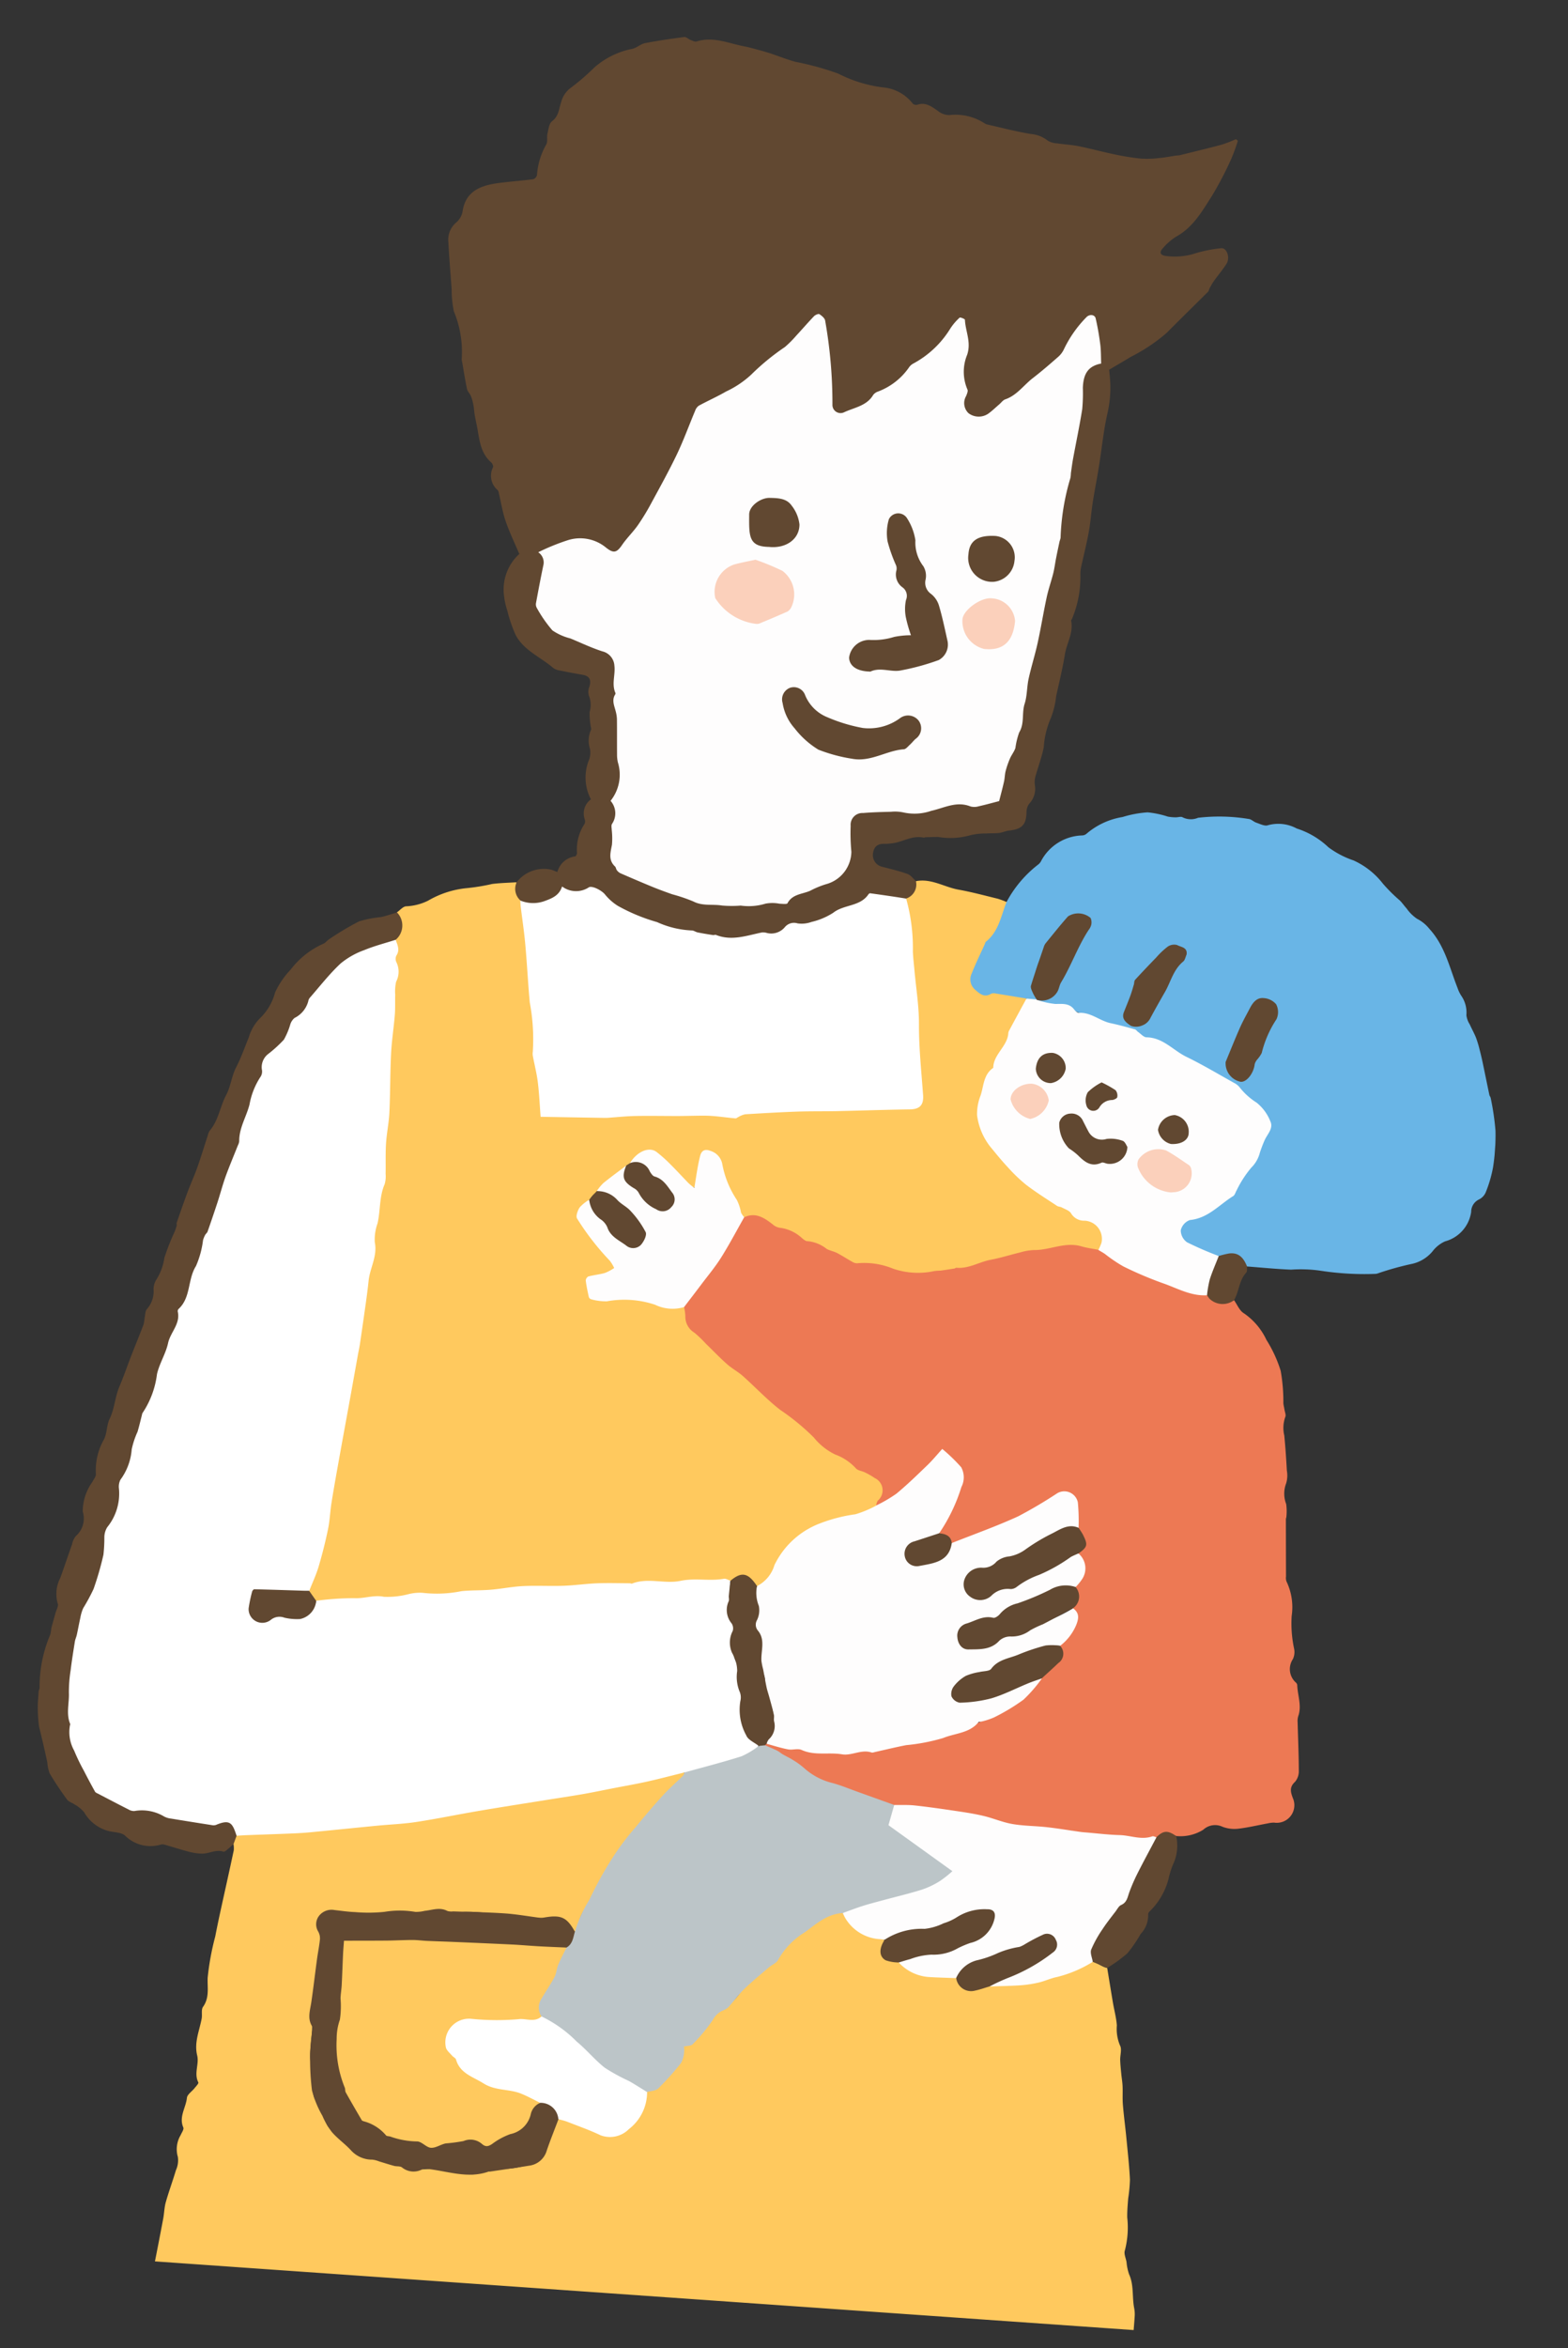 <svg xmlns="http://www.w3.org/2000/svg" xmlns:xlink="http://www.w3.org/1999/xlink" width="154.33" height="231.021" viewBox="0 0 154.33 231.021">
  <rect x="0" y="0" width="154.33" height="231.021" fill="#333333" stroke="none"/>
  <defs>
    <clipPath id="clip-path">
      <rect id="矩形_1044" data-name="矩形 1044" width="139.194" height="221.851" fill="none"/>
    </clipPath>
  </defs>
  <g id="icon01" transform="translate(-707.702 -578.98)">
    <g id="icon01-2" data-name="icon01" transform="matrix(0.998, 0.07, -0.07, 0.998, 723.178, 578.98)">
      <g id="组_305" data-name="组 305" clip-path="url(#clip-path)">
        <path id="路径_2112" data-name="路径 2112" d="M109.141,220.351c.267,1.121.529,2.243.8,3.362.179.737.436,1.463.543,2.21a4.169,4.169,0,0,0,.444,1.938c.235.354.075.951.123,1.435.045.45.126.9.2,1.344.067.4.168.8.214,1.205.069.607.066,1.224.159,1.827.169,1.107.4,2.2.583,3.309.223,1.325.464,2.65.624,3.983a14.891,14.891,0,0,1-.044,1.865c-.005.62-.016,1.243.038,1.859a8.986,8.986,0,0,1-.006,3.259c-.088.326.145.739.241,1.11a5.059,5.059,0,0,0,.334,1.19c.566,1.034.442,2.2.735,3.285a3.089,3.089,0,0,1,.107.757c.014.932-.038,1.867.024,2.795.07,1.063.238,2.119.358,3.178.16,1.4.311,2.806.473,4.208.07.6.12,1.207.245,1.8.171.8.063.929-.758.955-1.048.033-2.093.151-3.141.2-.827.041-1.656.033-2.484.057-1.445.041-2.89.088-4.336.135-1.151.037-2.3.089-3.454.113-1.211.026-2.423.016-3.634.041-1.6.033-3.2.1-4.8.12-.52.007-1.043-.143-1.561-.124-1.046.038-2.089.157-3.135.214-.35.019-.706-.08-1.059-.073-1.763.034-3.528.04-5.287.144-1.692.1-3.377.045-5.067.027-1.256-.014-2.517.236-3.77.2a18.6,18.6,0,0,1-3.145-.029,8.726,8.726,0,0,0-2.506.243,3.438,3.438,0,0,1-.414.021c-1.182-.012-2.365-.034-3.546-.037-.891,0-1.782-.01-2.67.036-1.39.072-2.778.191-4.168.28-.2.012-.408-.038-.613-.038-.7,0-1.4.021-2.092,0-.287-.007-.572-.143-.857-.138-1.47.023-2.94.074-4.41.11-.5.013-.991,0-1.486.013-1.317.043-2.642.023-3.946.176a20.935,20.935,0,0,1-2.2-.1c-.783.015-1.561.211-2.345.252a15.9,15.9,0,0,1-1.833-.088,3.231,3.231,0,0,0-.49-.077c-2.191.214-4.391.212-6.588.263-1.375.032-2.748.082-4.122.132-.835.03-1.718-.284-2.48.328a.332.332,0,0,1-.31-.043c-.464-.447-.936-.269-1.5-.185a20.912,20.912,0,0,1-2.966.046,7.607,7.607,0,0,1-1.146-.007c-.347-.053-.92.587-1.032-.307a2.115,2.115,0,0,1-.021-1.184,12.081,12.081,0,0,0,.469-2.533c.2-1.417.365-2.838.552-4.257.2-1.5.413-2.994.6-4.493q.334-2.6.638-5.2c.065-.552.031-1.12.144-1.661.223-1.071.534-2.125.772-3.194a2.36,2.36,0,0,0,.1-1.315,2.7,2.7,0,0,1,.118-2.153c.09-.259.305-.6.213-.777-.527-1.016.118-1.958.15-2.933.011-.339.451-.66.681-1,.133-.193.393-.495.333-.594-.517-.852-.028-1.8-.3-2.639-.4-1.264.054-2.439.189-3.652.043-.385-.124-.862.053-1.152.58-.953.287-1.89.254-2.883a26.081,26.081,0,0,1,.458-4.1c.1-.811.209-1.621.327-2.431.3-2.051.612-4.1.9-6.153a2.479,2.479,0,0,0-.079-.646.727.727,0,0,1,.22-.871,3.039,3.039,0,0,1,1.739-.324,28.692,28.692,0,0,0,3.547-.41c2.262-.194,4.448-.875,6.7-1.1,1.668-.164,3.287-.574,4.94-.782a23,23,0,0,0,2.479-.678c2.456-.586,4.884-1.359,7.37-1.737,2.064-.314,3.983-1.148,6.06-1.344a9.932,9.932,0,0,0,1.986-.589,11.556,11.556,0,0,1,1.808-.416,41.705,41.705,0,0,0,5.964-1.753c.27-.081.521-.255.825-.165.37.32.1.627-.087.854a10.771,10.771,0,0,1-1.286,1.409,7.361,7.361,0,0,0-1.472,1.878,6.119,6.119,0,0,1-.914,1.248,5.192,5.192,0,0,0-1.038,1.423,17.118,17.118,0,0,1-1.1,1.717,19.421,19.421,0,0,0-2.177,4.482,2.934,2.934,0,0,1-.35.76,3.613,3.613,0,0,0-.81,2.136c.007.227.035.552-.377.536a.522.522,0,0,1-.265-.231c-.47-1.028-1.408-1.075-2.315-.937a14.52,14.52,0,0,1-1.768.093c-1.908.06-3.8-.211-5.709-.16a8.268,8.268,0,0,0-1.284.113,3.657,3.657,0,0,1-1.768-.013,3.3,3.3,0,0,0-1.742.3,2.9,2.9,0,0,1-1.271.149,5.506,5.506,0,0,0-2.474.172c-1.373.344-2.81.067-4.192.38-.255.058-.51-.1-.766-.157-1.061-.216-1.971.686-1.555,1.627a7.117,7.117,0,0,1,.117,4,4.086,4.086,0,0,0-.063,1.25,9.437,9.437,0,0,1-.157,2.66,1.567,1.567,0,0,0-.057.627c.505,1.549.025,3.16.306,4.707.184,1.012.4,2.014.49,3.039a1.521,1.521,0,0,0,.359.836,6.835,6.835,0,0,1,1.035,1.842,1.743,1.743,0,0,0,.933,1.023,3.334,3.334,0,0,1,1.272,1,4.157,4.157,0,0,0,2.65,1.336,14.066,14.066,0,0,1,3.475.716,1.279,1.279,0,0,0,.839.1,14.473,14.473,0,0,1,5.17.007,1.484,1.484,0,0,0,.908-.078,7.219,7.219,0,0,1,2.972-.683,7.119,7.119,0,0,0,2.752-.948,1.208,1.208,0,0,0,.574-.7,13.114,13.114,0,0,0,.983-3.005.676.676,0,0,1,.248-.56c.8-.277,1.461.184,2.111.459a13.113,13.113,0,0,0,2.527.737.884.884,0,0,0,.632.01c.714-.432,1.579-.571,2.116-1.357a7.258,7.258,0,0,0,.97-2.534,1.811,1.811,0,0,1,.134-.612,3.951,3.951,0,0,0,2.164-2.124.878.878,0,0,1,.228-.355,1.734,1.734,0,0,0,.854-1.986.348.348,0,0,1,.274-.438c.766-.111,1.081-.749,1.483-1.245a4.178,4.178,0,0,0,.96-1.632,1.128,1.128,0,0,1,.65-.712A4.9,4.9,0,0,0,73.455,225a6.384,6.384,0,0,1,2.508-2.618c.738-.421.908-1.235,1.428-1.808a12.67,12.67,0,0,1,2.18-2.088,10.742,10.742,0,0,0,1.148-.951,3.345,3.345,0,0,1,2.071-.807c.453.918,1.417,1.267,2.157,1.865a2.195,2.195,0,0,0,1.156.3c.3.044.625-.073.9.128.156.251.037.5-.009.75-.162.887.145,1.276,1.062,1.334a2.614,2.614,0,0,1,.639.078c.739.3,1.312.909,2.166,1.013.952.115,1.9-.024,2.843.022.256.013.527-.073.744.135a1.6,1.6,0,0,0,2.226.864c.359-.123.7-.3,1.07-.388a11.294,11.294,0,0,0,4.361-.69,15.588,15.588,0,0,0,4.416-1.794,4.116,4.116,0,0,1,1.022-.507c.581.023,1.028.448,1.594.517" transform="translate(-2.373 -33.843)" fill="#ffc95e"/>
        <path id="路径_2113" data-name="路径 2113" d="M85.051,97.35c1.487-.4,2.82.387,4.236.539,1.314.14,2.617.4,3.921.621a7.45,7.45,0,0,1,.873.259c.066.033.139.084.126.153a9.742,9.742,0,0,1-1.417,3.693,8.258,8.258,0,0,0-1.456,3.835,1.324,1.324,0,0,0,1.723,1.313,4.018,4.018,0,0,1,2.167.016c.487.152,1.011-.007,1.467.247a5.214,5.214,0,0,1-.773,2.569,11.154,11.154,0,0,0-.689,1.672,18.029,18.029,0,0,1-1.211,2.833,15.042,15.042,0,0,0-1.039,3.233,3.025,3.025,0,0,0,.008,2.2,8.308,8.308,0,0,0,1.994,2.973c.665.538,1.251,1.158,1.868,1.744a13.974,13.974,0,0,0,3.349,2.142c.669.346,1.411.616,2.013,1a10.14,10.14,0,0,0,2.29,1.089c1.56.52,1.956,1.579.931,2.923a1.431,1.431,0,0,1-1.053.035,6.485,6.485,0,0,0-2.338-.206.671.671,0,0,0-.353.045c-1.057.63-2.33.45-3.426.861-1.27.476-2.658.683-3.836,1.258A18.252,18.252,0,0,1,91,135.459a10.863,10.863,0,0,1-5.833.213,5.514,5.514,0,0,0-3.237-.219.738.738,0,0,1-.661-.2,3.8,3.8,0,0,0-1.358-.615c-.678-.163-1.268-.589-1.913-.748-1.125-.276-2.076-.935-3.149-1.235a10.487,10.487,0,0,1-2.491-.977,1.78,1.78,0,0,0-1.646-.057.625.625,0,0,1-.753-.57,4.377,4.377,0,0,0-.892-1.745,14.063,14.063,0,0,1-1.339-3.019,1.192,1.192,0,0,0-.547-.7c-.842-.419-1.159-.274-1.308.643a8.837,8.837,0,0,0-.193,2.094.556.556,0,0,1-.277.6.542.542,0,0,1-.585-.169,11.009,11.009,0,0,1-1.123-.983,15.615,15.615,0,0,0-2.312-1.878,1,1,0,0,0-1.373.1,6.077,6.077,0,0,0-.934.968,1.574,1.574,0,0,1-.475.4c-.624.264-.863.922-1.347,1.3A9.375,9.375,0,0,0,55.91,130a2.175,2.175,0,0,0-.76,1,.973.973,0,0,1-.125.172c-1.108,1.149-1.061,1.145-.053,2.415a27.822,27.822,0,0,0,2.81,2.973c.269.252.553.483.4.892a.943.943,0,0,1-.884.616,4.02,4.02,0,0,0-1.3.359.54.54,0,0,0-.362.667c.178,1.32.829,1.737,2.122,1.332a1.12,1.12,0,0,1,.344-.1c1.608.022,3.24-.344,4.806.336a2.93,2.93,0,0,0,1.756.066c.21-.041.408-.143.621-.022a2.078,2.078,0,0,1,.326,1.061,1.308,1.308,0,0,0,.718,1.074c.987.426,1.507,1.344,2.269,2a7.974,7.974,0,0,0,1.355,1.018,17.239,17.239,0,0,1,3.8,2.946,9.967,9.967,0,0,0,1.8,1.226,21.576,21.576,0,0,1,3.522,2.57,5.156,5.156,0,0,0,2.8,1.6,1.369,1.369,0,0,1,.751.392,2.413,2.413,0,0,0,1.962.968c.214-.017.379.179.526.337.112.123.178.309.315.379.992.5.868,1.188.379,1.959a2.268,2.268,0,0,0-.168.536c-.124.465-.494.587-.911.769-1.669.727-3.574.831-5.123,1.841a7.988,7.988,0,0,0-3.488,3.854,5.824,5.824,0,0,1-1.013,1.919c-.2.231-.395.478-.755.462a.545.545,0,0,1-.3-.172c-.891-.895-1.056-.915-2.173-.264a.726.726,0,0,1-.4.13,7.708,7.708,0,0,0-1.785.146,14.382,14.382,0,0,0-3.441.464c-.43.168-.906-.043-1.353.007a6.523,6.523,0,0,0-2.461.38.765.765,0,0,1-.493.067c-1.317-.263-2.546.246-3.818.379a37.368,37.368,0,0,1-4.192.441,27.943,27.943,0,0,0-4.525.631c-1.228.189-2.457.359-3.693.479-.478.046-.934.186-1.408.255a12.372,12.372,0,0,1-2.993.217,7.4,7.4,0,0,0-1.894.348c-2.416.4-4.857.616-7.267,1.044a2.961,2.961,0,0,1-.858.031c-.632-.113-.8-.626-.992-1.114a13.445,13.445,0,0,0,.9-4.379,13.881,13.881,0,0,1,.426-1.766c.225-1.393.045-2.813.362-4.191a.636.636,0,0,0,.014-.139c.032-3.236.733-6.41.947-9.624a56.027,56.027,0,0,0,.529-5.871c-.034-.882.3-1.745.306-2.646a13.516,13.516,0,0,1,.251-3.275,11.178,11.178,0,0,0,.174-3.251c-.03-.829.186-1.679.231-2.513a32.566,32.566,0,0,0,.251-6.192,9.679,9.679,0,0,1,0-3.078,16.1,16.1,0,0,0-.086-2.664c.067-2.662-.125-5.327.1-7.987a1.985,1.985,0,0,0-.076-.7,4.173,4.173,0,0,1,.007-2.692.383.383,0,0,0,.027-.276c-.468-.967-.112-2.034-.391-3.022a.976.976,0,0,1,.148-.461,1.64,1.64,0,0,0,0-1.908.56.56,0,0,1-.1-.466c.291-.231.565-.631.876-.661a5.388,5.388,0,0,0,2.1-.7,9.3,9.3,0,0,1,3.717-1.5,20,20,0,0,0,2.47-.585c.783-.154,1.581-.226,2.373-.334A3.494,3.494,0,0,0,46.5,102.1a26.358,26.358,0,0,1,.877,4.621c.094.936.292,1.853.451,2.776a24.148,24.148,0,0,0,.837,4.42,2.848,2.848,0,0,1,.087,1.048,26.952,26.952,0,0,0,.709,4.484,10.42,10.42,0,0,0,.5,2.748.829.829,0,0,0,.895.614c1.1-.051,2.184-.259,3.279-.349.237-.02.474-.056.713-.068,3-.158,5.993-.264,8.976-.639a16.8,16.8,0,0,1,3.969-.279,6.73,6.73,0,0,0,2.343-.316c1.119-.247,2.28-.232,3.412-.369,2.007-.242,4.029-.354,6.031-.649,2.126-.312,4.287-.255,6.415-.558.769-.109,1.068-.356.993-1.075a15.961,15.961,0,0,0-.493-3.335,5.12,5.12,0,0,1-.218-1.934,19.612,19.612,0,0,0-.458-4.117,20.805,20.805,0,0,0-.724-3.787,5.5,5.5,0,0,1-.128-1.538,22.569,22.569,0,0,0-.845-4.485c0-.068,0-.157.045-.2a3.091,3.091,0,0,0,.878-1.759" transform="translate(-4.528 -16.132)" fill="#ffc95e"/>
        <path id="路径_2114" data-name="路径 2114" d="M44.647,51.845c-.527-1.038-1.11-2.052-1.564-3.12-.365-.859-.572-1.783-.853-2.678a.712.712,0,0,0-.144-.313,1.846,1.846,0,0,1-.611-2.213c.044-.115-.094-.368-.222-.465-1.163-.887-1.308-2.226-1.647-3.482-.1-.356-.206-.709-.292-1.068-.074-.309-.107-.628-.189-.935a4.662,4.662,0,0,0-.3-.857c-.121-.249-.373-.45-.447-.7-.248-.866-.444-1.746-.66-2.62a.879.879,0,0,1-.061-.274,10.4,10.4,0,0,0-1.1-4.624,10.83,10.83,0,0,1-.373-2.2c-.219-1.5-.45-3-.634-4.5a2.227,2.227,0,0,1,.6-2A1.866,1.866,0,0,0,36.72,18.7c.134-2.112,1.667-2.752,3.371-3.1,1.108-.225,2.231-.383,3.34-.606a.578.578,0,0,0,.346-.418,7.069,7.069,0,0,1,.687-3.055c.162-.29,0-.742.059-1.109.071-.43.088-1,.367-1.24.636-.556.577-1.267.763-1.944a2.558,2.558,0,0,1,.732-1.365,22.211,22.211,0,0,0,2.282-2.25,7.968,7.968,0,0,1,3.568-2.084c.44-.112.8-.533,1.235-.653C54.726.541,56,.264,57.277.005c.192-.039.43.178.655.249.194.06.437.167.6.1,1.6-.631,3.145-.03,4.707.153.563.066,1.119.2,1.677.3q.487.1.968.219c.819.213,1.628.47,2.456.642a28.064,28.064,0,0,1,4.3.864,13.271,13.271,0,0,0,4.437,1.045,4.154,4.154,0,0,1,3.1,1.4.5.5,0,0,0,.443.064c.811-.333,1.412.083,2.059.464a1.781,1.781,0,0,0,1.158.331,5.269,5.269,0,0,1,3.457.536,1.408,1.408,0,0,0,.26.117c1.466.226,2.927.5,4.4.641a3.1,3.1,0,0,1,1.717.539,1.945,1.945,0,0,0,.954.2c.7.058,1.4.039,2.1.129,1.2.156,2.381.392,3.576.554a24.311,24.311,0,0,0,2.625.236,9.958,9.958,0,0,0,1.807-.183c.538-.085,1.067-.232,1.6-.349.139-.03.286-.034.42-.077,1.346-.435,2.695-.86,4.031-1.322a13.321,13.321,0,0,0,1.348-.632l.193.148a17.727,17.727,0,0,1-.522,1.819,33.934,33.934,0,0,1-1.63,3.743c-.858,1.57-1.627,3.226-3.249,4.269a5.663,5.663,0,0,0-1.236,1.251c-.276.339-.26.651.314.708a6.591,6.591,0,0,0,3.033-.5,13.67,13.67,0,0,1,2.393-.636c.55-.1.97.868.63,1.491s-.767,1.2-1.142,1.812a6.94,6.94,0,0,0-.357.731c-.048.1-.044.24-.114.32-1.257,1.443-2.533,2.869-3.779,4.321a17.284,17.284,0,0,1-3.354,2.6c-.67.477-1.353.938-2.03,1.405-.456-.031-.714-.36-1-.642a5.705,5.705,0,0,1-.227-1.807,4.813,4.813,0,0,0-.631-2.28c-.178-.392-.459-.229-.681,0a8.838,8.838,0,0,0-1.755,2.793,2.876,2.876,0,0,1-1.124,1.5.558.558,0,0,0-.259.238c-.368,1-1.415,1.369-2.041,2.12-.989,1.188-2.423,1.885-3.413,3.066a1.841,1.841,0,0,1-1.453.658,1.422,1.422,0,0,1-1.5-1.873,2.063,2.063,0,0,0-.063-1.29,6.59,6.59,0,0,1-.062-3.132,3.877,3.877,0,0,0-.194-2.13c-.16-.359-.086-.792-.373-1.154a16.623,16.623,0,0,0-1.6,2.178A10.806,10.806,0,0,1,82.546,30.3c-.225.173-.527.279-.663.527a5.91,5.91,0,0,1-2.1,2.161c-1.3.81-2.2,2.129-3.7,2.679a2.108,2.108,0,0,1-.957.243.9.9,0,0,1-.93-.884,33.358,33.358,0,0,0-.936-6.1c-.161-.6-.189-1.246-.366-1.856-.075-.259-.15-.515-.469-.549-.3-.031-.411.212-.488.432-.2.571-.763.829-1.1,1.273a10.036,10.036,0,0,1-3.081,2.894,1.379,1.379,0,0,0-.376.42A10.432,10.432,0,0,1,63.153,35a6.187,6.187,0,0,0-1.779,1.285,4.164,4.164,0,0,0-.845,1.985A54.063,54.063,0,0,1,57.5,45.861a45.545,45.545,0,0,1-2.937,4.881.94.94,0,0,1-1.456.1,3.872,3.872,0,0,0-3.271-.625A15.14,15.14,0,0,0,47.3,51.321a7.619,7.619,0,0,1-.712.328,5.767,5.767,0,0,0-1.94.2" transform="translate(-5.306 0)" fill="#614831"/>
        <path id="路径_2115" data-name="路径 2115" d="M76.638,138.262c1.089-.593,1.968-.083,2.842.5a1.34,1.34,0,0,0,.692.284,3.923,3.923,0,0,1,2.311.891c.151.1.337.254.489.236a3.517,3.517,0,0,1,1.971.624c.329.159.72.189,1.056.335.544.237,1.06.531,1.6.781a.811.811,0,0,0,.5.078,7.493,7.493,0,0,1,3.493.288,7.524,7.524,0,0,0,4.042-.038,5.153,5.153,0,0,1,.631-.093c.452-.092.9-.2,1.351-.3.066-.015.126-.093.187-.092,1.229.031,2.206-.732,3.334-1.023.96-.249,1.886-.624,2.833-.922a5.628,5.628,0,0,1,1.342-.326c1.556-.088,2.97-1.045,4.6-.692.561.121,1.142.157,1.712.232a.522.522,0,0,1,.652.11c1.334,1.2,3.05,1.583,4.7,2.1.859.272,1.728.525,2.578.815a9.053,9.053,0,0,0,2.923.526c.4.1.595.509,1,.611a1.952,1.952,0,0,0,1.8-.163c.35.419.614,1,1.064,1.222a6.494,6.494,0,0,1,2.386,2.444,12.808,12.808,0,0,1,1.616,2.942,17.26,17.26,0,0,1,.487,3.155c.03.205.1.4.148.607.055.248.213.54.134.739a3.209,3.209,0,0,0,.031,1.822c.193,1.139.349,2.283.494,3.428a2.688,2.688,0,0,1,.02,1.245,2.828,2.828,0,0,0,.142,2.034,5.207,5.207,0,0,1,.109,1.226c.005.092-.037.186-.031.278q.2,2.809.406,5.616a.988.988,0,0,0,.082.478,5.86,5.86,0,0,1,.744,3.353,11.873,11.873,0,0,0,.45,3.14,1.629,1.629,0,0,1-.037,1.084,1.767,1.767,0,0,0,.447,2.264.436.436,0,0,1,.16.229c.1,1.026.613,2.01.311,3.078a1.681,1.681,0,0,0-.014.6c.151,1.575.333,3.148.448,4.725a1.61,1.61,0,0,1-.29,1.117c-.535.565-.377,1.024-.1,1.628A1.731,1.731,0,0,1,132.8,194a2.927,2.927,0,0,0-.623.123c-.96.246-1.91.549-2.883.728a3.265,3.265,0,0,1-1.53-.092,1.712,1.712,0,0,0-1.865.431,4.257,4.257,0,0,1-2.6.8,2.138,2.138,0,0,0-2.046.364,15.555,15.555,0,0,1-4.614.018,6.409,6.409,0,0,0-1.569.007,3.679,3.679,0,0,1-1.77-.093,1.272,1.272,0,0,0-.491-.089c-1.83.17-3.651-.143-5.477-.088a1.737,1.737,0,0,1-.563-.081,19.94,19.94,0,0,0-6-.718,26.977,26.977,0,0,1-3.191-.36,6.782,6.782,0,0,0-2.113.058,1.736,1.736,0,0,1-1.118-.125,11.117,11.117,0,0,0-3.23-1.008c-.975-.306-1.985-.479-2.957-.794a5.816,5.816,0,0,1-1.94-1.015,2.556,2.556,0,0,0-1.485-.771.933.933,0,0,1-.553-.306,1.688,1.688,0,0,0-1.07-.5.946.946,0,0,1-.851-.548.288.288,0,0,1,.174-.269,4.042,4.042,0,0,1,1.758.163,1.882,1.882,0,0,0,1.126.1,1.43,1.43,0,0,1,.91.089,1,1,0,0,0,.487.108c1.619-.186,3.3.289,4.866-.457a.563.563,0,0,1,.35-.052,5.77,5.77,0,0,0,3.126-.56,14.826,14.826,0,0,1,1.879-.427,21.256,21.256,0,0,0,5.258-1.958,24.755,24.755,0,0,0,5.079-3.19,7.619,7.619,0,0,0,1.588-1.972c.262-.482.759-.753,1.1-1.174.551-.687,1.108-1.352.569-2.291a7.989,7.989,0,0,0,1.3-2.032,1.492,1.492,0,0,0-.276-1.593c-.016-.044-.045-.105-.023-.132a2.024,2.024,0,0,0,.121-2.12,6.176,6.176,0,0,0,.663-1.445c.152-.751-.353-1.2-.613-1.767.985-.954.227-1.762-.228-2.6a16.608,16.608,0,0,0-.174-2.026,1.335,1.335,0,0,0-2.326-.767,31.521,31.521,0,0,1-6.025,3.751c-1.085.535-2.261.882-3.313,1.493a.464.464,0,0,1-.348.038,2.69,2.69,0,0,0-1.316-.877c-.147-.391.127-.676.286-.973a16.723,16.723,0,0,0,1.445-4.175,1.587,1.587,0,0,0-.649-1.854c-.443-.308-.777-.923-1.3-.926s-.657.728-1.055,1.063c-.492.413-.7,1.075-1.172,1.5-1.086.973-2.111,2.014-3.294,2.882a.609.609,0,0,1-.66.133,1.281,1.281,0,0,1,.117-.474,1.327,1.327,0,0,0-.445-2.2,7.094,7.094,0,0,0-1.009-.489c-.3-.123-.691-.126-.9-.326a5.185,5.185,0,0,0-2.138-1.225,6.138,6.138,0,0,1-2.215-1.522,22.412,22.412,0,0,0-3.476-2.471c-1.377-.917-2.6-2.059-3.91-3.07-.51-.393-1.12-.66-1.631-1.053-.766-.59-1.483-1.239-2.221-1.863a11.718,11.718,0,0,0-1.2-1,1.842,1.842,0,0,1-1.005-1.565,4.852,4.852,0,0,0-.192-.888,3.74,3.74,0,0,1,.924-1.829c.145-.207.356-.379.484-.6.651-1.139,1.348-2.245,2.1-3.326a22.872,22.872,0,0,0,1.38-2.907,1.357,1.357,0,0,1,.395-.561" transform="translate(-10.658 -22.895)" fill="#ed7954"/>
        <path id="路径_2116" data-name="路径 2116" d="M107.367,106.446c-1.02-.1-2.04-.194-3.06-.284a.7.7,0,0,0-.416.046c-.655.467-1.127.1-1.628-.284a1.331,1.331,0,0,1-.429-1.579c.31-.994.709-1.961,1.07-2.94.032-.087.037-.2.1-.259,1.191-1.093,1.3-2.636,1.749-4.035a11.464,11.464,0,0,1,2.873-3.914,1.006,1.006,0,0,0,.234-.336,4.729,4.729,0,0,1,3.854-2.8.7.7,0,0,0,.416-.194,7.2,7.2,0,0,1,3.42-1.889,10.678,10.678,0,0,1,2.434-.632,9.26,9.26,0,0,1,2.015.28,4.488,4.488,0,0,0,.764.016c.233-.009.521-.142.687-.05a1.816,1.816,0,0,0,1.516-.059,17.843,17.843,0,0,1,4.976-.234c.259,0,.51.244.781.313.381.1.858.305,1.153.17a3.8,3.8,0,0,1,2.848.121,8.1,8.1,0,0,1,3.244,1.626,8.9,8.9,0,0,0,2.551,1.114,7.633,7.633,0,0,1,3.042,2.075,16.151,16.151,0,0,0,1.785,1.541c.258.226.469.5.718.736a3.955,3.955,0,0,0,1.094.938,3.708,3.708,0,0,1,1.284.908c1.642,1.561,2.236,3.66,3.161,5.592a3.516,3.516,0,0,0,.413.734,2.89,2.89,0,0,1,.645,1.888,2.251,2.251,0,0,0,.4.886c.225.422.492.823.7,1.254a10.614,10.614,0,0,1,.445,1.177c.15.441.286.887.413,1.335.285,1,.559,2,.844,3,.031.111.131.2.157.315a25.643,25.643,0,0,1,.692,3.16,20.6,20.6,0,0,1,.012,3.6,12.587,12.587,0,0,1-.546,2.511,1.386,1.386,0,0,1-.606.741,1.35,1.35,0,0,0-.688,1.283,3.512,3.512,0,0,1-2.358,3.065,3.194,3.194,0,0,0-1.162,1.065,3.648,3.648,0,0,1-2.05,1.405A29.712,29.712,0,0,0,143.715,131a.875.875,0,0,1-.279.06,28.348,28.348,0,0,1-5.356.058,13.587,13.587,0,0,0-2.873.1c-1.446.042-2.895,0-4.342-.01a.445.445,0,0,1-.277-.2,1.618,1.618,0,0,0-2.274-.613,1.059,1.059,0,0,1-.485.1c-.951-.315-1.921-.578-2.85-.957a1.523,1.523,0,0,1-1.086-1.417c.031-.649.49-1.093,1.27-1.333a5.049,5.049,0,0,0,2.52-1.533,2.278,2.278,0,0,1,.593-.506,2.726,2.726,0,0,0,.929-1.12,13.845,13.845,0,0,1,1.546-2.586,1.25,1.25,0,0,0,.323-.771,5.485,5.485,0,0,1,.74-2.254,1.324,1.324,0,0,0-.246-1.667,4.614,4.614,0,0,0-1.844-1.6.643.643,0,0,1-.279-.219c-.956-1.209-2.4-1.639-3.723-2.27a35.7,35.7,0,0,1-4.66-2.317,1.444,1.444,0,0,0-.875-.247,2.516,2.516,0,0,1-1.662-.554c-.151-.118-.308-.271-.5-.255a8.486,8.486,0,0,1-2.373-.458c-.451-.088-.848-.325-1.265-.443a28.468,28.468,0,0,1-3.26-1.048c-.6-.247-1.407.083-2.12-.06-.242-.049-.551.042-.647-.3a1.1,1.1,0,0,1,.72-.269,1.524,1.524,0,0,0,1.261-1.2,9.551,9.551,0,0,1,.9-2.137,3.846,3.846,0,0,0,.584-1.711c.025-.59.634-.925.772-1.484a3.049,3.049,0,0,1,.174-.385c.162-.4.517-.8.092-1.223a1.673,1.673,0,0,0-1.762-.028.854.854,0,0,0-.206.194c-1.338,1.868-2.725,3.706-2.874,6.123-.037.619-.145,1.2.344,1.7a.2.2,0,0,1-.074.348.884.884,0,0,1-.926-.068" transform="translate(-15.197 -14.474)" fill="#69b5e6"/>
        <path id="路径_2117" data-name="路径 2117" d="M101.816,34.955l.832.549c.06.375.128.748.179,1.124a11.139,11.139,0,0,1-.052,3.2c-.264,1.738-.31,3.507-.467,5.261-.105,1.191-.259,2.378-.36,3.569-.082.966-.076,1.939-.183,2.9-.132,1.179-.345,2.348-.513,3.522a3.323,3.323,0,0,0-.021.694,10.588,10.588,0,0,1-.512,4.419c-.024.066-.09.14-.076.194.327,1.174-.286,2.248-.385,3.377-.123,1.389-.367,2.767-.568,4.149a8,8,0,0,1-.395,2.24,8.517,8.517,0,0,0-.468,2.833c-.124,1.01-.434,2-.63,3a2.118,2.118,0,0,0,.033.839,2.123,2.123,0,0,1-.43,1.786,1.4,1.4,0,0,0-.221.837c.071,1.249-.311,1.727-1.6,1.958-.325.058-.625.24-.949.3-.413.078-.84.074-1.256.139a6.156,6.156,0,0,0-1.743.347,7.179,7.179,0,0,1-2.94.326c-.413.027-.825.07-1.237.11-.071.008-.142.063-.206.053-1.152-.172-2.049.616-3.109.787a4.859,4.859,0,0,1-.635.09c-.686.018-1.036.314-1.1.956a1.173,1.173,0,0,0,.971,1.311c.856.158,1.72.3,2.555.533.327.092.584.421.872.643a1.448,1.448,0,0,1-.843,1.776c-.362.456-.792.192-1.222.138-1.005-.126-2.053-.419-2.888.482a1.071,1.071,0,0,1-.407.284A47.44,47.44,0,0,0,77.02,92.1a1.682,1.682,0,0,1-1.119.143,1.1,1.1,0,0,0-1.138.4,2.415,2.415,0,0,1-1.868.723,9.985,9.985,0,0,0-2.5.533,3.489,3.489,0,0,1-1.973.081,1.951,1.951,0,0,0-.853-.043,1.542,1.542,0,0,1-.643.021c-1.638-.474-3.429-.2-5.005-.981a1.364,1.364,0,0,0-.557-.128c-1.449-.04-2.579-.933-3.868-1.4a2.05,2.05,0,0,1-.778-.716,1.373,1.373,0,0,0-1.938-.4,1.8,1.8,0,0,1-1.384.2.95.95,0,0,0-1.147.408,3.613,3.613,0,0,1-3.41.933c-.133-.056-.269-.105-.323-.255a1.529,1.529,0,0,1-.482-1.77A3.368,3.368,0,0,1,51.384,88.4c.16.043.315.1.568.179a2.084,2.084,0,0,1,1.633-1.656c.079-.018.167-.222.164-.339a4.531,4.531,0,0,1,.538-2.913.628.628,0,0,0-.02-.472,1.715,1.715,0,0,1,.477-1.982,4.621,4.621,0,0,1-.466-3.839,2.014,2.014,0,0,0,.026-1.11,2.578,2.578,0,0,1-.036-1.849c.052-.125-.046-.309-.07-.465a7.377,7.377,0,0,1-.181-1.293,2.457,2.457,0,0,0-.189-1.611,1.323,1.323,0,0,1-.006-.881c.151-.715-.071-1.047-.783-1.117q-1.1-.108-2.2-.258a1.488,1.488,0,0,1-.681-.194c-1.318-.992-3.027-1.521-3.933-2.99a13.844,13.844,0,0,1-.994-2.357,6.754,6.754,0,0,1-.414-1.4,4.725,4.725,0,0,1,1.21-4.213,1.99,1.99,0,0,1,1.852-.291c.686.123.8.636.743,1.173-.124,1.1-.188,2.2-.323,3.29a3.688,3.688,0,0,0,2.514,3.37,36.035,36.035,0,0,1,4.5,1.376,1.72,1.72,0,0,1,1.08,1.833c-.091,1.036.426,2.026.14,3.062-.062.224.088.455.172.675a2.6,2.6,0,0,1,.217,1.511.342.342,0,0,0-.009.209c.615,1.247.14,2.63.54,3.932a3.93,3.93,0,0,1-.2,3.023.921.921,0,0,0-.018.877,1.1,1.1,0,0,1,.175.744c-.395,1.241.191,2.5-.108,3.749a1.888,1.888,0,0,0,1.4,1.987,23.16,23.16,0,0,1,2.6.968,23.418,23.418,0,0,0,3.629,1.068,7.24,7.24,0,0,0,2.606.343c1.425-.111,2.85-.2,4.281-.214a1.514,1.514,0,0,0,.661-.262,1.668,1.668,0,0,1,1.315-.174.95.95,0,0,0,1.13-.365,2.752,2.752,0,0,1,1.189-.75A15.309,15.309,0,0,0,79.6,86.893a2.216,2.216,0,0,0,.732-2.41,10.544,10.544,0,0,1-.168-2.305,1.636,1.636,0,0,1,1.933-1.756,3,3,0,0,0,1.2-.144,3.071,3.071,0,0,1,1.484-.189,8.637,8.637,0,0,0,2.9-.178c.864-.158,1.629-.645,2.486-.868a2.224,2.224,0,0,1,1.262-.093,3.91,3.91,0,0,0,1.945-.157c1.1-.2,1.378-.831,1.465-1.762A8.011,8.011,0,0,0,95,75.356a1.155,1.155,0,0,1,.2-.808c.809-1.124.774-2.5,1.056-3.754a13.851,13.851,0,0,0,.245-3.126,12.551,12.551,0,0,1,.363-2.574c.251-1.269.244-2.587.569-3.821.5-1.913.316-3.924,1-5.794a.577.577,0,0,0,.056-.274,11.63,11.63,0,0,1,.253-3.527c.139-1.022.131-2.052.214-3.069.088-1.067.558-2.089.371-3.186a2.622,2.622,0,0,1,.2-1.174,17.236,17.236,0,0,0,.356-3.345c.138-1.29,0-2.574.113-3.856a2.878,2.878,0,0,1,.583-1.636,1.047,1.047,0,0,1,1.238-.455" transform="translate(-6.683 -5.789)" fill="#614831"/>
        <path id="路径_2118" data-name="路径 2118" d="M29.809,105.332a1.837,1.837,0,0,1,.054,2.694,1.377,1.377,0,0,1-.905.648,14.784,14.784,0,0,0-2.1.887,5.96,5.96,0,0,0-2.721,2.2,23.036,23.036,0,0,1-1.941,2.6c-.228.256-.23.637-.429.88a9.447,9.447,0,0,0-1.878,3.323,3.82,3.82,0,0,1-1.392,1.577,1.518,1.518,0,0,0-.629,1.35,2.6,2.6,0,0,1-.467,1.733,1.842,1.842,0,0,0-.35.916,16.686,16.686,0,0,1-.794,3.277,2.27,2.27,0,0,0-.11.692,8.143,8.143,0,0,1-.778,3.106,2.716,2.716,0,0,0-.241.8,19.173,19.173,0,0,1-.83,3.769,13.205,13.205,0,0,1-.859,2.661A14.1,14.1,0,0,0,13,140.584a10.785,10.785,0,0,1-.465,1.474,3.022,3.022,0,0,0-.315,1.567,2.928,2.928,0,0,1-.6,1.7,1.508,1.508,0,0,0-.253,1.068,1.063,1.063,0,0,1-.068.692c-.463.833-.565,1.786-.95,2.648a13.73,13.73,0,0,0-.616,2.652c-.288,1.279-.658,2.521-1.011,3.776a19.41,19.41,0,0,0-1.059,4.281,5.4,5.4,0,0,1-.726,2.335,1.225,1.225,0,0,0-.216.866,7.036,7.036,0,0,1-.005,1.537,4.185,4.185,0,0,1-.888,2.476.9.9,0,0,0-.224.853,4.281,4.281,0,0,1-.187,2.9,18.879,18.879,0,0,0-.468,2.343,3.99,3.99,0,0,1-.844,1.99,1.134,1.134,0,0,0-.251,1.053,2.342,2.342,0,0,1-.18,1.579,2.294,2.294,0,0,0-.171.822,28.789,28.789,0,0,0-.273,4.407,9.607,9.607,0,0,0,.192,2.969c.248.645.053,1.385.286,2.078a19.055,19.055,0,0,0,1.95,3.574c.048.08.152.133.182.216.356,1.018,1.29,1.285,2.171,1.621a5.271,5.271,0,0,1,.9.433,2.36,2.36,0,0,0,1.868.44,3.044,3.044,0,0,1,1.963.25,7.2,7.2,0,0,0,3.158.42,5.052,5.052,0,0,1,1,.051,3.493,3.493,0,0,0,1.956-.012,1.179,1.179,0,0,1,1.563,1.37q-.116.4-.234.8a5.789,5.789,0,0,1-.411.45c-.17.153-.4.431-.54.4-.777-.2-1.409.32-2.124.342a5.586,5.586,0,0,1-1.209-.088c-.835-.158-1.661-.361-2.493-.537a.667.667,0,0,0-.349.011,3.544,3.544,0,0,1-3.593-.631c-.428-.324-1.177-.217-1.768-.357A3.911,3.911,0,0,1,5.3,195.762a3.193,3.193,0,0,0-.983-.7c-.257-.161-.612-.226-.792-.44-.662-.788-1.3-1.6-1.88-2.447a3.759,3.759,0,0,1-.308-1.068q-.5-1.724-1.051-3.434A14.149,14.149,0,0,1,0,184.242c-.008-.136.077-.277.065-.411a13.051,13.051,0,0,1,.692-5.293,4.511,4.511,0,0,0,.048-.614c.1-.517.212-1.03.316-1.546.062-.305.258-.677.149-.908a3.4,3.4,0,0,1,.072-2.536c.32-1.124.611-2.257.925-3.384a1.824,1.824,0,0,1,.323-.842,2.293,2.293,0,0,0,.5-2.441,4.946,4.946,0,0,1,.719-2.934c.117-.275.339-.567.313-.832a6.139,6.139,0,0,1,.527-3.4c.3-.631.176-1.456.442-2.116.419-1.038.369-2.154.727-3.2.353-1.026.63-2.077.952-3.114.328-1.057.677-2.108,1-3.166a4.207,4.207,0,0,0,.057-.619c.046-.32,0-.735.183-.941a2.634,2.634,0,0,0,.5-1.978,1.764,1.764,0,0,1,.2-.947,5.349,5.349,0,0,0,.643-2.2,22.924,22.924,0,0,1,.835-2.657,4.883,4.883,0,0,0,.152-.592c.017-.088-.042-.193-.019-.278.275-1.018.546-2.036.845-3.047.25-.847.563-1.676.8-2.526.3-1.089.55-2.191.825-3.287a1.134,1.134,0,0,1,.138-.4c.794-1.074.843-2.418,1.356-3.579.408-.924.424-1.943.79-2.792.436-1.01.712-2.04,1.051-3.066a4.436,4.436,0,0,1,.939-1.913,5.42,5.42,0,0,0,1.33-2.664,8.228,8.228,0,0,1,1.375-2.352,8.211,8.211,0,0,1,3-2.744c.227-.1.373-.361.583-.513a27.893,27.893,0,0,1,2.787-1.937,10.8,10.8,0,0,1,2.111-.571c.536-.158,1.051-.382,1.576-.577" transform="translate(0 -17.475)" fill="#614831"/>
        <path id="路径_2119" data-name="路径 2119" d="M129.106,207.706c.628-.715,1.066-.77,1.928-.242a4.328,4.328,0,0,1-.134,2.852,8.447,8.447,0,0,0-.317,1.358,6.822,6.822,0,0,1-1.646,3.368.416.416,0,0,0-.113.314,2.658,2.658,0,0,1-.61,1.959,13.175,13.175,0,0,1-1.165,1.982,14.192,14.192,0,0,1-1.88,1.572l-1.459-.5a1.2,1.2,0,0,1-.31-1.674,20.963,20.963,0,0,1,2.88-4.546.948.948,0,0,0,.249-.573,9.884,9.884,0,0,1,1.309-3.395,11.706,11.706,0,0,1,.953-2.1,1.68,1.68,0,0,1,.316-.369" transform="translate(-18.401 -34.361)" fill="#614831"/>
        <path id="路径_2120" data-name="路径 2120" d="M132.422,138.886a8.506,8.506,0,0,1,1-.321c.981-.194,1.483.388,1.853,1.157-.009.2.065.469-.039.6-.666.827-.565,1.908-1.014,2.8a1.868,1.868,0,0,1-2.414.017,3.927,3.927,0,0,1-.264-.323c-.382-.2-.3-.567-.24-.862.191-1,.641-1.929.9-2.912a.251.251,0,0,1,.217-.155" transform="translate(-19.605 -22.982)" fill="#614831"/>
        <path id="路径_2121" data-name="路径 2121" d="M20.933,197.552c-.485-1.212-.749-1.613-2.1-.924a.784.784,0,0,1-.4.045q-2.022-.17-4.044-.359a1.911,1.911,0,0,1-.682-.149,4.258,4.258,0,0,0-2.98-.34,1.053,1.053,0,0,1-.579-.113c-1.022-.43-2.039-.875-3.055-1.319-.128-.056-.294-.1-.361-.207-.43-.656-.843-1.32-1.248-1.99A18.752,18.752,0,0,1,4.4,190.3a3.733,3.733,0,0,1-.579-2.445.227.227,0,0,0,.008-.139c-.481-.968-.224-2.018-.336-3.025a13.553,13.553,0,0,1,.014-2.214c.049-.958.135-1.913.219-2.868.02-.225.109-.444.143-.669.083-.563.144-1.129.229-1.69a4.184,4.184,0,0,1,.212-.963,19.192,19.192,0,0,0,.887-1.959,29.518,29.518,0,0,0,.735-3.431,14.888,14.888,0,0,0-.03-1.728,1.9,1.9,0,0,1,.219-1.007A5.244,5.244,0,0,0,7,164.3a1.508,1.508,0,0,1,.086-.881,5.743,5.743,0,0,0,.895-3.049,8.358,8.358,0,0,1,.449-1.764c.129-.559.214-1.127.32-1.691a.53.53,0,0,1,.048-.2,8.813,8.813,0,0,0,1.147-3.9c.159-1.06.722-2.064.874-3.124.154-1.075,1.083-1.961.741-3.134a.327.327,0,0,1,.039-.27c1.166-1.222.684-2.961,1.428-4.346a9.1,9.1,0,0,0,.515-2.583,2.514,2.514,0,0,1,.168-.52c.055-.128.185-.23.22-.36q.4-1.459.77-2.926c.219-.88.386-1.774.633-2.647.3-1.042.653-2.066.98-3.1a1.129,1.129,0,0,0,.1-.409c-.109-1.3.538-2.449.758-3.677a7.3,7.3,0,0,1,.917-2.838.96.96,0,0,0,.051-.684,1.644,1.644,0,0,1,.551-1.588,12.735,12.735,0,0,0,1.406-1.481,7,7,0,0,0,.527-1.551,1.356,1.356,0,0,1,.37-.651,2.577,2.577,0,0,0,1.232-1.735.737.737,0,0,1,.112-.329c.917-1.21,1.766-2.483,2.8-3.595a7.738,7.738,0,0,1,2.241-1.483c.963-.481,2-.822,3-1.224.22.5.511.975.174,1.56a.779.779,0,0,0,.077.673,2.126,2.126,0,0,1,.085,1.878,4.462,4.462,0,0,0,0,1.29c.027.663.107,1.327.1,1.989-.015,1.276-.128,2.552-.1,3.826.041,1.924.194,3.846.239,5.771.024,1.012-.122,2.028-.116,3.041s.117,2,.168,3a2.757,2.757,0,0,1-.026,1.029c-.448,1.27-.221,2.6-.426,3.89a4.684,4.684,0,0,0-.14,1.869c.373,1.344-.3,2.542-.343,3.815-.023.712-.065,1.424-.114,2.135q-.142,2.057-.3,4.114c-.029.371-.086.74-.127,1.11q-.216,2-.431,4c-.234,2.13-.476,4.261-.705,6.392-.154,1.422-.308,2.845-.434,4.27-.077.873-.044,1.759-.161,2.626-.169,1.256-.392,2.508-.667,3.746-.183.827-.5,1.626-.751,2.439a11.379,11.379,0,0,1-2.194.145c-.886.021-1.761.082-2.638.181a.714.714,0,0,0-.729.714c-.021.257-.094.507-.124.764a1.328,1.328,0,0,0,.692,1.366,1.1,1.1,0,0,0,1.324-.188,1.69,1.69,0,0,1,1.427-.292,2.272,2.272,0,0,0,2.993-1.765,28.415,28.415,0,0,1,3.728-.52c.982-.015,1.863-.471,2.89-.338a8.184,8.184,0,0,0,2.414-.435,4.536,4.536,0,0,1,1.378-.22,12.158,12.158,0,0,0,3.79-.433c.948-.166,1.922-.194,2.874-.343,1.044-.162,2.07-.45,3.115-.575,1.319-.158,2.655-.172,3.976-.31,1.094-.114,2.175-.353,3.269-.474,1.073-.118,2.155-.158,3.232-.229.071,0,.157.04.213.014,1.518-.716,3.214-.168,4.737-.6,1.407-.4,2.851-.153,4.242-.5.2-.05.441.091.663.143-.108.877.252,1.747.005,2.637a1.448,1.448,0,0,0,.43,1.294c.215.26.435.538.3.889a4.106,4.106,0,0,0,.52,3.367,1.52,1.52,0,0,1,.183.943,2.094,2.094,0,0,0,.277,1.421,1.964,1.964,0,0,1,.215,1.36,5.7,5.7,0,0,0,.751,3.019c.1.264.393.4.647.535.228.124.474.238.534.528a1.168,1.168,0,0,1-.816.984,19.834,19.834,0,0,1-3.961,1.552c-.606.108-1.148.454-1.756.589-.177.04-.353.174-.533.007-1.193.385-2.38.791-3.582,1.149-1.1.328-2.221.6-3.331.9-.972.261-1.94.538-2.919.779-1.191.294-2.389.556-3.584.835-2.18.509-4.362,1.005-6.536,1.534-2.012.489-4,1.052-6.022,1.508-1.249.282-2.531.418-3.8.631-2.2.37-4.389.753-6.586,1.12-.608.1-1.22.176-1.832.244-1.448.161-2.9.309-4.346.466-.328.036-.656.085-.984.128" transform="translate(-0.515 -18.011)" fill="#fff"/>
        <path id="路径_2122" data-name="路径 2122" d="M72.9,203.457c1.836-.654,3.689-1.266,5.5-1.984a8.364,8.364,0,0,0,1.618-1.135.607.607,0,0,1,.6-.107c.407.145.818.278,1.218.44.21.086.393.235.6.335.346.171.712.305,1.049.491a7.253,7.253,0,0,1,1.163.731,6.472,6.472,0,0,0,2.931,1.259c.86.182,1.7.465,2.543.7L93.71,205.2a2.12,2.12,0,0,1-.046,1.239.743.743,0,0,0,.34.882,17.414,17.414,0,0,0,4.686,2.916c.4.144.675.518,1.077.686.447.187.341.455.061.694a10.939,10.939,0,0,1-4.175,2.436c-1.825.508-3.6,1.193-5.37,1.863a2.177,2.177,0,0,1-.884.243c-1.512.186-2.537,1.257-3.573,2.136a7.422,7.422,0,0,0-2.436,2.888c-.121.324-.568.523-.847.8-.765.754-1.555,1.489-2.27,2.288-.538.6-.962,1.3-1.467,1.934a1.944,1.944,0,0,1-.577.379,2.1,2.1,0,0,0-.836.941,16.488,16.488,0,0,1-1.823,2.543c-.141.176-.51.177-.839.279a2.005,2.005,0,0,1,.059.5,2.622,2.622,0,0,1-.216,1.12,26.929,26.929,0,0,1-2.066,2.662c-.226.256-.71.294-1.076.432a.866.866,0,0,1-.79-.223,23.344,23.344,0,0,0-3.112-1.391,1.562,1.562,0,0,1-.591-.385,17.594,17.594,0,0,0-3.308-2.637,13.708,13.708,0,0,0-3.187-1.971,1.347,1.347,0,0,1-.32-1.5,8.8,8.8,0,0,1,1.043-2.3,2.031,2.031,0,0,0,.485-1.5,2.189,2.189,0,0,1,.716-1.7c.527-.423.444-1.163.879-1.633a12.955,12.955,0,0,1,1.21-3.249,35.7,35.7,0,0,1,2.123-4.522,25.54,25.54,0,0,1,1.917-2.908c.789-1.112,1.595-2.215,2.442-3.285.572-.722,1.23-1.379,1.842-2.073a.993.993,0,0,0,.12-.322" transform="translate(-8.965 -33.212)" fill="#bcc5c8"/>
        <path id="路径_2123" data-name="路径 2123" d="M94.558,217.135c.629-.278,1.252-.572,1.892-.827s1.279-.465,1.922-.689c1.265-.44,2.547-.838,3.792-1.325a8.148,8.148,0,0,0,1.714-.97,10.965,10.965,0,0,0,1.155-1.052L98.445,208.2c.168-.8.3-1.413.424-2.023.669-.034,1.341-.118,2.008-.093,1.324.05,2.648.146,3.971.249.948.073,1.9.147,2.837.3.979.158,1.934.5,2.917.6,1.126.114,2.273.025,3.408.073,1.116.047,2.23.156,3.346.234.191.013.382.012.573.014,1.091.014,2.184.074,3.272.026,1.069-.048,2.154.357,3.213-.1.108-.047.276.039.416.064-.541,1.227-1.1,2.448-1.618,3.684a17.22,17.22,0,0,0-.674,1.91c-.14.49-.156,1-.711,1.291-.224.118-.346.432-.5.666-.393.6-.808,1.2-1.156,1.827A11.238,11.238,0,0,0,119.2,219c-.106.346.145.8.234,1.2a12.14,12.14,0,0,1-3.4,1.731c-.6.161-1.156.482-1.752.667a11.394,11.394,0,0,1-1.78.4c-1,.138-2.008.22-3.014.325-.044-.336.256-.349.45-.443a23.336,23.336,0,0,0,2.2-1.149,18.244,18.244,0,0,0,3.011-2.1c.451-.426.579-.916.293-1.307-.355-.484-.778-.331-1.273-.178-.941.291-1.485,1.24-2.431,1.425-1.26.247-2.239,1.092-3.478,1.388a4,4,0,0,0-2.123,1.78c-.895.027-1.789.069-2.684.078A4.438,4.438,0,0,1,100.4,221.6a.352.352,0,0,1,.288-.359,15.868,15.868,0,0,1,3.257-.782,2.147,2.147,0,0,0,1.038-.24c1.113-.641,2.3-1.158,3.385-1.845.736-.465.783-1.254.928-1.974.059-.291-.233-.447-.534-.427a4.623,4.623,0,0,0-2.522.664,20.165,20.165,0,0,1-3.12,1.561,2.6,2.6,0,0,1-.919.134,5.822,5.822,0,0,0-2.8.976.874.874,0,0,1-.541.156c-.186-.007-.374-.031-.56-.022a4.254,4.254,0,0,1-3.741-2.306" transform="translate(-14.124 -34.189)" fill="#fefdfd"/>
        <path id="路径_2124" data-name="路径 2124" d="M59.337,223.448c-.134.586-.125,1.233-.715,1.627a.688.688,0,0,1-.811.3,6.183,6.183,0,0,0-1.852-.052c-2.163.1-4.33.351-6.489.252-1.745-.08-3.483.163-5.222-.036a2.263,2.263,0,0,0-.992.118,5.343,5.343,0,0,1-2.412.219c-1.164-.141-2.256.38-3.408.25-.4-.044-.444.255-.475.556a15.489,15.489,0,0,0,.145,1.679,16.255,16.255,0,0,1-.083,2.246,5.737,5.737,0,0,0,.043,1.824,2.13,2.13,0,0,1,.043,1.048c-.6,1.757.063,3.456.195,5.178a1.622,1.622,0,0,0,.25.655,2.017,2.017,0,0,1,.316.629c.167,1.215,1.106,1.986,1.712,2.948a1.456,1.456,0,0,0,.937.6,3.125,3.125,0,0,1,1.336.652,3.445,3.445,0,0,0,2.6.748,2.371,2.371,0,0,1,1.7.354.618.618,0,0,0,.793.033,2.946,2.946,0,0,1,1.36-.4,7.14,7.14,0,0,0,1.74-.384,1.685,1.685,0,0,1,1.581.171.818.818,0,0,0,1.046-.078,9.707,9.707,0,0,1,1.971-1.14,2.359,2.359,0,0,0,1.428-1.823,1.48,1.48,0,0,1,.944-1.23,2.055,2.055,0,0,1,1.891.7c.247.219.453.557.1.893-.313,1.048-.652,2.089-.931,3.145a2.063,2.063,0,0,1-1.618,1.6c-1.262.3-2.531.569-3.8.85-.046.011-.1-.008-.142.01-2.043.892-4.126.2-6.193.154a.5.5,0,0,0-.274.04,1.793,1.793,0,0,1-2.076-.015c-.205-.116-.515-.038-.769-.087-.507-.1-1.008-.226-1.512-.338a2.472,2.472,0,0,0-.676-.124,2.789,2.789,0,0,1-2.2-.813c-.617-.566-1.352-1.013-1.94-1.6a6.992,6.992,0,0,1-1.053-1.541,9.931,9.931,0,0,1-1.2-2.421,24.532,24.532,0,0,1-.442-3.868,20.718,20.718,0,0,1,.066-2.128.471.471,0,0,0-.036-.274c-.562-.745-.324-1.563-.262-2.376.108-1.415.171-2.833.263-4.25.045-.688.137-1.374.156-2.062a1.446,1.446,0,0,0-.24-.69,1.357,1.357,0,0,1-.015-1.526,1.563,1.563,0,0,1,1.479-.676c.678.027,1.358.083,2.035.059a15.378,15.378,0,0,0,2.882-.226,9.138,9.138,0,0,1,3.037-.207,3.646,3.646,0,0,0,.9-.168c.738-.126,1.456-.492,2.235-.143a1.423,1.423,0,0,0,.567,0c1.7-.058,3.4-.154,5.1-.159,1.136,0,2.272.123,3.408.188a1.2,1.2,0,0,0,.354-.026c1.734-.445,2.316-.238,3.221,1.15" transform="translate(-5.055 -36.846)" fill="#614831"/>
        <path id="路径_2125" data-name="路径 2125" d="M61.329,243.941a1.742,1.742,0,0,0-1.894-1.478,1.871,1.871,0,0,1-1.036-.2,6.182,6.182,0,0,0-2.616-.614,7.659,7.659,0,0,1-4.468-1.822,20.353,20.353,0,0,1-1.467-1.659,1.974,1.974,0,0,1,.2-2.642,3.331,3.331,0,0,1,2.291-1.006,24.474,24.474,0,0,0,3.34-.125,19.784,19.784,0,0,0,3.293-.415,12.418,12.418,0,0,1,3.637,2.234c1.019.721,1.882,1.658,2.914,2.357a18.26,18.26,0,0,0,2.471,1.139c.63.3,1.239.638,1.857.959a4.581,4.581,0,0,1-1.529,3.76,2.621,2.621,0,0,1-2.743.8c-1.089-.43-2.226-.741-3.346-1.092-.292-.092-.6-.133-.9-.2" transform="translate(-7.383 -38.818)" fill="#fff"/>
        <path id="路径_2126" data-name="路径 2126" d="M99.554,221.388a6.685,6.685,0,0,1,3.847-1.341,5.637,5.637,0,0,0,1.827-.68,5.136,5.136,0,0,0,1.24-.671,5.038,5.038,0,0,1,2.912-1c.669-.063.924.277.8.935a3.149,3.149,0,0,1-2.2,2.486,9.732,9.732,0,0,0-1.2.613,4.781,4.781,0,0,1-2.522.8,6.811,6.811,0,0,0-2.077.591c-.367.118-.724.269-1.085.4a3.873,3.873,0,0,1-1.3-.122c-.694-.327-.743-1.121-.236-2.014" transform="translate(-14.82 -36.115)" fill="#614831"/>
        <path id="路径_2127" data-name="路径 2127" d="M108.171,225.056a3.037,3.037,0,0,1,2.017-1.92,10.179,10.179,0,0,0,1.925-.832,8.8,8.8,0,0,1,2.047-.741,2.528,2.528,0,0,0,.483-.272,18.388,18.388,0,0,1,1.823-1.128.921.921,0,0,1,1.222.45.932.932,0,0,1-.209,1.274,17.185,17.185,0,0,1-4.189,2.78,19.31,19.31,0,0,0-1.771.973c-.467.173-.925.379-1.4.512a1.479,1.479,0,0,1-1.944-1.1" transform="translate(-16.157 -36.511)" fill="#614831"/>
        <path id="路径_2128" data-name="路径 2128" d="M49.173,102.292a3.293,3.293,0,0,0,2.39-.116c.72-.324,1.389-.641,1.614-1.548a2.29,2.29,0,0,0,2.64-.108c.312-.192,1.243.2,1.613.582a5.167,5.167,0,0,0,1.357,1.045,18,18,0,0,0,3.957,1.321,9.162,9.162,0,0,0,3.448.581c.194-.022.4.123.608.151.506.066,1.016.111,1.524.155.092.008.2-.064.28-.038,1.6.518,3.035-.153,4.512-.559a1.373,1.373,0,0,1,.493.021,1.745,1.745,0,0,0,1.7-.684,1.165,1.165,0,0,1,1.233-.468,2.834,2.834,0,0,0,1.352-.237,6.788,6.788,0,0,0,2.07-1.049c.989-.9,2.593-.783,3.323-2.039.033-.057.109-.133.16-.129.8.051,1.606.111,2.408.173.39.031.78.068,1.17.1a17.958,17.958,0,0,1,1.023,5.129c.067.621.188,1.237.287,1.855.282,1.758.7,3.507.814,5.276.156,2.324.564,4.6.891,6.9.141.986-.241,1.412-1.21,1.495-2.384.2-4.764.454-7.146.672-1.292.118-2.588.184-3.878.319-1.7.179-3.392.4-5.085.62a2.2,2.2,0,0,0-.636.3c-.1.052-.2.17-.3.169-.657-.011-1.313-.055-1.969-.071-.382-.009-.766,0-1.146.024-.852.062-1.7.15-2.554.213-1.4.1-2.8.168-4.2.294-.893.08-1.779.242-2.668.364-.164.023-.331.03-.5.039l-4.175.223c-.589.032-1.177.061-1.919.1-.174-1.175-.3-2.276-.51-3.361-.167-.855-.446-1.689-.667-2.535a1.246,1.246,0,0,1-.038-.415,19.433,19.433,0,0,0-.635-4.822c-.307-1.864-.529-3.742-.831-5.607-.2-1.265-.483-2.52-.726-3.779-.034-.181-.05-.365-.075-.547" transform="translate(-7.345 -16.453)" fill="#fff"/>
        <path id="路径_2129" data-name="路径 2129" d="M93.129,169.933a13.942,13.942,0,0,0,1.907-1.3c1-.952,1.925-1.991,2.852-3.019.467-.517.87-1.09,1.34-1.686a16.646,16.646,0,0,1,1.985,1.667,2.07,2.07,0,0,1,.154,1.941,16.984,16.984,0,0,1-1.869,4.7,4.542,4.542,0,0,1-1.872.968,3.425,3.425,0,0,0-.663.262,1.02,1.02,0,0,0-.5,1.145.951.951,0,0,0,.96.8,4.378,4.378,0,0,0,2.848-1.15.869.869,0,0,0,.228-.579c.031-.23.037-.478.311-.586,2.112-1.015,4.268-1.954,6.322-3.073a44.253,44.253,0,0,0,3.682-2.537,1.363,1.363,0,0,1,2.087.744,19.632,19.632,0,0,1,.249,2.5.446.446,0,0,1-.254.118,4.819,4.819,0,0,0-3.262,1.6,1.367,1.367,0,0,1-.617.341c-.225.078-.5.123-.634.309a3.239,3.239,0,0,1-2.214,1.148.717.717,0,0,0-.446.211,3.76,3.76,0,0,1-2.194,1.148,1.352,1.352,0,0,0-.91,2,1.5,1.5,0,0,0,2.179.418,2.389,2.389,0,0,0,.641-.556.854.854,0,0,1,.812-.344,1.71,1.71,0,0,0,1.425-.526,3.507,3.507,0,0,1,1.674-1.031c.241-.056.39-.264.581-.4a24.736,24.736,0,0,0,2.794-1.789.508.508,0,0,1,.591-.129,1.908,1.908,0,0,1,.575,2.412,5.066,5.066,0,0,1-.627.9c-1.547-.112-2.7.811-3.938,1.477a6.183,6.183,0,0,1-1.826.777,1.979,1.979,0,0,0-1.239.9,1.345,1.345,0,0,1-1.216.606,4.129,4.129,0,0,0-2.306.854,1.057,1.057,0,0,0-.422,1.471,1.214,1.214,0,0,0,1.45.608,3.714,3.714,0,0,0,2.535-1.27c.233-.344.713-.344,1.126-.333a1.957,1.957,0,0,0,1.421-.563,1.927,1.927,0,0,1,.614-.477,15.828,15.828,0,0,0,3.7-1.951c.649.417.646.918.421,1.622a5.039,5.039,0,0,1-1.437,2.154c-1.615-.066-2.867.9-4.266,1.448a4.571,4.571,0,0,0-2.242,1.42,1.28,1.28,0,0,1-1.228.431,1.426,1.426,0,0,0-1.174.421c-.36.34-.693.706-1.054,1.048a.746.746,0,0,0-.2.9.731.731,0,0,0,.833.419,12.248,12.248,0,0,0,4.58-1.428c.828-.534,1.77-.9,2.651-1.369a.446.446,0,0,1,.535.036,14.148,14.148,0,0,1-1.651,2.2,19.8,19.8,0,0,1-2.771,1.946,6.68,6.68,0,0,1-1.231.5c-.087.033-.227.017-.266.074-.8,1.155-2.232,1.237-3.358,1.8a19.013,19.013,0,0,1-3.585.954c-1,.269-1.995.588-2.992.883-.114.033-.244.1-.344.077-1.025-.272-1.925.471-2.885.38-1.333-.128-2.676.344-4.006-.151-.382-.142-.891.09-1.328.038-.716-.083-1.421-.259-2.13-.4-.152-.191-.028-.352.061-.514a3.779,3.779,0,0,0-.22-3.862,2.861,2.861,0,0,1-.476-1.58,1.23,1.23,0,0,0-.134-.821,4.119,4.119,0,0,1-.493-2.758,2.163,2.163,0,0,0-.448-1.306,1.326,1.326,0,0,1-.222-1.322,2.161,2.161,0,0,0-.1-1.7,1.613,1.613,0,0,1,0-1.549,3.389,3.389,0,0,0,1.555-2.174,8.183,8.183,0,0,1,4.2-4.411,15.451,15.451,0,0,1,3.389-1.128,10.577,10.577,0,0,0,1.994-1" transform="translate(-12.217 -27.196)" fill="#fefdfd"/>
        <path id="路径_2130" data-name="路径 2130" d="M128.286,134.2c-.244.785-.527,1.561-.72,2.357a10.932,10.932,0,0,0-.161,1.571c-1.574.208-2.97-.489-4.416-.877a36.586,36.586,0,0,1-4.013-1.385,14.869,14.869,0,0,1-1.872-1.087c-.219-.128-.45-.233-.675-.349a5.181,5.181,0,0,0,.257-.721,1.785,1.785,0,0,0-1.808-2.053,1.487,1.487,0,0,1-1.385-.636c-.186-.259-.618-.358-.948-.508-.145-.066-.337-.043-.473-.12-1.062-.6-2.146-1.176-3.164-1.845a15.37,15.37,0,0,1-1.9-1.576c-.587-.54-1.136-1.121-1.682-1.7a6.325,6.325,0,0,1-1.724-3.205,4.9,4.9,0,0,1,.21-1.985c.241-.946.134-2.029,1.007-2.756.017-.015.042-.038.041-.056-.065-1.327,1.254-2.182,1.241-3.492a.656.656,0,0,1,.07-.269q.732-1.621,1.471-3.24l1.013.016.044.043a8.183,8.183,0,0,0,1.818.269c.709-.05,1.367-.194,1.9.43.117.135.333.3.481.28,1.173-.15,2.089.644,3.178.795.812.113,1.616.276,2.42.436.125.025.22.168.34.24.282.168.579.478.856.463,1.63-.088,2.705,1.1,4.053,1.641,1.656.666,3.252,1.478,4.871,2.235a1.622,1.622,0,0,1,.527.354,6.59,6.59,0,0,0,1.8,1.418,4.441,4.441,0,0,1,1.484,1.747c.373.668-.219,1.276-.439,1.9a12.913,12.913,0,0,0-.378,1.248,3.157,3.157,0,0,1-.737,1.521,10.674,10.674,0,0,0-1.271,2.3c-.107.205-.144.495-.31.615-1.314.942-2.3,2.345-4.086,2.648a1.418,1.418,0,0,0-.823,1.068,1.449,1.449,0,0,0,.7,1.135,33.848,33.848,0,0,0,3.2,1.128" transform="translate(-15.469 -18.293)" fill="#fefdfd"/>
        <path id="路径_2131" data-name="路径 2131" d="M74.676,137.054c-.657,1.372-1.27,2.767-1.986,4.108-.512.959-1.16,1.85-1.755,2.768-.51.787-1.028,1.568-1.544,2.351a3.943,3.943,0,0,1-2.857-.03,9.562,9.562,0,0,0-4.752-.006,5.289,5.289,0,0,1-1.553-.089.359.359,0,0,1-.25-.2c-.159-.531-.313-1.066-.419-1.609a.488.488,0,0,1,.234-.415c.527-.179,1.088-.269,1.609-.46a4.65,4.65,0,0,0,.861-.543,3.666,3.666,0,0,0-.48-.686,25.735,25.735,0,0,1-3.5-3.911c-.164-.224,0-.8.183-1.118a3.839,3.839,0,0,1,.878-.809c.5,1.292,1.78,1.963,2.514,3.079a3.531,3.531,0,0,0,1.715,1.091,1.016,1.016,0,0,0,1.221-.338.993.993,0,0,0,.047-1.3c-.517-.721-.95-1.529-1.886-1.842a.836.836,0,0,1-.29-.2,4.714,4.714,0,0,0-2.646-1.383,4.912,4.912,0,0,1,.59-.832c.692-.65,1.422-1.259,2.138-1.886.112.206.01.413,0,.618a1.182,1.182,0,0,0,.694,1.27,2.645,2.645,0,0,1,1.1.963,3.269,3.269,0,0,0,1.537,1.1.981.981,0,0,0,1.271-.327.938.938,0,0,0-.1-1.227,3.5,3.5,0,0,0-1.665-1.373.778.778,0,0,1-.45-.333,1.946,1.946,0,0,0-2.053-.94c.617-1.2,1.766-1.8,2.551-1.288a13.5,13.5,0,0,1,1.431,1.108c.657.566,1.283,1.164,1.929,1.742a7.171,7.171,0,0,0,.589.413c.062-.7.107-1.3.17-1.887.047-.44.1-.882.182-1.315.109-.553.447-.711,1-.535a1.67,1.67,0,0,1,1.219,1.182,9.447,9.447,0,0,0,1.683,3.442,4.676,4.676,0,0,1,.5,1.223,2.087,2.087,0,0,0,.345.426" transform="translate(-8.696 -21.686)" fill="#fefdfd"/>
        <path id="路径_2132" data-name="路径 2132" d="M81.534,181.367a3.413,3.413,0,0,0,.313,1.944,2.19,2.19,0,0,1-.082,1.413.9.9,0,0,0,.158,1.013c.824.858.429,1.955.558,2.951a6.522,6.522,0,0,0,.227.819c.154.576.293,1.158.457,1.732.093.322.227.633.337.951.2.564.4,1.126.572,1.7.06.2.007.425.062.624a1.772,1.772,0,0,1-.4,1.832,1.3,1.3,0,0,0-.176.441l-.156.158-.6.107c-.445-.308-1.1-.522-1.293-.941a5.208,5.208,0,0,1-.822-3.326,1.476,1.476,0,0,0-.1-.857,3.826,3.826,0,0,1-.417-2.079,3.545,3.545,0,0,0-.624-1.737,2.476,2.476,0,0,1-.089-2.164.884.884,0,0,0-.16-.728,2.063,2.063,0,0,1-.442-2.156c.058-.153-.027-.353-.023-.531.011-.5.034-.99.053-1.486,1.034-1,1.676-.921,2.638.324" transform="translate(-11.759 -29.922)" fill="#614831"/>
        <path id="路径_2133" data-name="路径 2133" d="M30.133,186.78a2,2,0,0,1-1.458,1.893,5.415,5.415,0,0,1-1.548-.025,1.348,1.348,0,0,0-1.31.3,1.347,1.347,0,0,1-2.263-.971,13.944,13.944,0,0,1,.226-1.66c.016-.1.128-.247.2-.25,1.8-.083,3.6-.148,5.4-.217l.753.926" transform="translate(-3.518 -30.834)" fill="#614831"/>
        <path id="路径_2134" data-name="路径 2134" d="M60.215,136.459a2.627,2.627,0,0,1,2.085.723c.4.385.983.6,1.378.988a9.321,9.321,0,0,1,1.626,1.972c.16.288-.115.949-.385,1.293a1.069,1.069,0,0,1-1.446.151c-.72-.464-1.6-.753-1.968-1.66a1.8,1.8,0,0,0-.741-.747,2.708,2.708,0,0,1-1.222-1.826l.675-.893" transform="translate(-8.893 -22.638)" fill="#614831"/>
        <path id="路径_2135" data-name="路径 2135" d="M63.842,132.878a1.487,1.487,0,0,1,2.016.664c.134.184.307.426.5.466.886.181,1.33.872,1.848,1.467a1.036,1.036,0,0,1,.01,1.42,1.092,1.092,0,0,1-1.469.314,3.537,3.537,0,0,1-1.83-1.492,1.179,1.179,0,0,0-.538-.434c-1.078-.566-1.255-.986-.874-2.159l.335-.246" transform="translate(-9.459 -22.022)" fill="#614831"/>
        <path id="路径_2136" data-name="路径 2136" d="M102.367,34.034c-1.2.324-1.677,1.054-1.626,2.51a17.312,17.312,0,0,1,.085,2.094c-.143,1.64-.371,3.273-.556,4.91-.054.482-.081.968-.116,1.453a2.789,2.789,0,0,1-.018.486,22.851,22.851,0,0,0-.549,5.923,2.423,2.423,0,0,1-.072.336c-.079.56-.158,1.119-.228,1.681-.063.5-.087,1.008-.174,1.506-.143.8-.364,1.593-.479,2.4-.216,1.511-.352,3.032-.574,4.542-.176,1.2-.464,2.379-.64,3.577-.12.823-.022,1.688-.219,2.488-.231.939.142,1.914-.336,2.84a7.388,7.388,0,0,0-.265,1.553c-.093.373-.333.708-.462,1.075a8.576,8.576,0,0,0-.336,1.247c-.065.343-.036.7-.088,1.048-.1.666-.233,1.328-.345,1.956-.636.212-1.313.455-2,.658a1.443,1.443,0,0,1-.778.061c-1.42-.449-2.552.328-3.812.7a5.04,5.04,0,0,1-2.669.36,3.99,3.99,0,0,0-1.279.012c-.914.086-1.828.174-2.734.314a1.155,1.155,0,0,0-1.13,1.341,19.159,19.159,0,0,0,.249,2.544,3.361,3.361,0,0,1-2.123,3.3,8.743,8.743,0,0,0-1.643.8c-.749.4-1.734.442-2.15,1.387-.054.121-.5.086-.772.1a3.729,3.729,0,0,0-1.379.089,5.653,5.653,0,0,1-2.423.362,11.245,11.245,0,0,1-1.831.123c-.943-.089-1.9.208-2.841-.2a16.241,16.241,0,0,0-2.122-.559c-.682-.186-1.364-.384-2.035-.606-1.069-.353-2.131-.725-3.192-1.1a1,1,0,0,1-.373-.269c-.094-.1-.111-.279-.213-.362-.726-.593-.534-1.342-.448-2.109a7.355,7.355,0,0,0-.12-1.434c-.018-.2-.1-.442-.019-.607a1.85,1.85,0,0,0-.3-2.257,4.115,4.115,0,0,0,.449-3.836,3.455,3.455,0,0,1-.132-.757c-.09-1.155-.16-2.312-.254-3.467a3.4,3.4,0,0,0-.173-.752c-.177-.546-.49-1.074-.162-1.667a.166.166,0,0,0,.005-.138c-.449-.852-.115-1.785-.286-2.664A1.539,1.539,0,0,0,55.4,65.7c-1.1-.271-2.161-.691-3.237-1.05a5.454,5.454,0,0,1-1.808-.661,12.791,12.791,0,0,1-1.7-2.116.717.717,0,0,1-.1-.47c.143-1.253.288-2.506.462-3.754a1.2,1.2,0,0,0-.594-1.229,21.474,21.474,0,0,1,2.856-1.4,4,4,0,0,1,3.676.415c.834.592,1.15.541,1.645-.306.419-.717.993-1.346,1.421-2.059a22.627,22.627,0,0,0,1.183-2.3c.743-1.631,1.5-3.259,2.16-4.925.564-1.435.985-2.923,1.484-4.382a1.019,1.019,0,0,1,.324-.524c.848-.542,1.745-1.014,2.577-1.579a9.587,9.587,0,0,0,2.369-1.846,22.894,22.894,0,0,1,3.1-2.924,10.737,10.737,0,0,0,1.051-1.214c.537-.665,1.046-1.352,1.594-2.008.115-.137.416-.294.514-.239.247.137.565.364.612.6a46.617,46.617,0,0,1,1.292,8.189.8.8,0,0,0,1.2.664c.967-.54,2.174-.777,2.733-1.9a1.012,1.012,0,0,1,.429-.356,6.478,6.478,0,0,0,2.885-2.574,1.19,1.19,0,0,1,.38-.409,9.593,9.593,0,0,0,3.4-3.671,5.375,5.375,0,0,1,.858-1.169c.053-.058.524.09.533.173.131,1.13.783,2.132.464,3.408a4.39,4.39,0,0,0,.262,3.416c.091.151-.02.444-.086.656a1.369,1.369,0,0,0,.356,1.662,1.666,1.666,0,0,0,1.938-.088c.362-.3.679-.659,1.016-.991.184-.182.333-.439.555-.533,1.119-.476,1.706-1.516,2.556-2.271.8-.713,1.564-1.471,2.319-2.234a2.286,2.286,0,0,0,.539-.816,11.593,11.593,0,0,1,1.973-3.281c.277-.354.814-.345.93.037.253.829.462,1.674.63,2.523.122.615.151,1.248.22,1.873" transform="translate(-7.233 -4.868)" fill="#fefdfd"/>
        <path id="路径_2137" data-name="路径 2137" d="M116.906,174.569c-.246.136-.5.254-.736.41a16.077,16.077,0,0,1-2.984,1.968,8.115,8.115,0,0,0-2.116,1.34.976.976,0,0,1-.58.247,2.256,2.256,0,0,0-1.863.814,1.637,1.637,0,0,1-2.053.213,1.47,1.47,0,0,1-.693-1.579,1.732,1.732,0,0,1,1.643-1.346,1.693,1.693,0,0,0,1.4-.7,2.326,2.326,0,0,1,1.239-.6,3.869,3.869,0,0,0,1.527-.8,18.725,18.725,0,0,1,2.423-1.7c.755-.43,1.567-1.169,2.634-.775a7.713,7.713,0,0,1,.461.621c.588.983.551,1.191-.3,1.894" transform="translate(-15.811 -28.526)" fill="#614831"/>
        <path id="路径_2138" data-name="路径 2138" d="M116.7,181.141c-.945.595-1.887,1.2-2.839,1.782a10.136,10.136,0,0,0-1.214.686,2.988,2.988,0,0,1-1.877.737,1.593,1.593,0,0,0-1.075.489c-.778.99-1.915.976-2.97,1.071-.648.058-1.079-.475-1.172-1.124a1.23,1.23,0,0,1,.822-1.411c.826-.314,1.565-.913,2.561-.74.189.033.51-.231.647-.437a3.178,3.178,0,0,1,1.644-1.147,26.208,26.208,0,0,0,3.086-1.554,3.01,3.01,0,0,1,2.492-.448,1.413,1.413,0,0,1-.1,2.1" transform="translate(-15.764 -29.685)" fill="#614831"/>
        <path id="路径_2139" data-name="路径 2139" d="M114.081,189.431c-.427.189-.862.362-1.28.568-1.174.581-2.3,1.272-3.523,1.734a13.433,13.433,0,0,1-3.084.646,1.1,1.1,0,0,1-.852-.576,1.248,1.248,0,0,1,.181-1.012,3.949,3.949,0,0,1,1.086-1.084,5.568,5.568,0,0,1,1.307-.47c.39-.13.974-.136,1.14-.4.607-.96,1.663-1.129,2.554-1.571a19.815,19.815,0,0,1,2.622-1.09,5.323,5.323,0,0,1,1.42-.071,1.107,1.107,0,0,1-.052,1.709c-.492.55-1.011,1.078-1.518,1.616" transform="translate(-15.728 -30.874)" fill="#614831"/>
        <path id="路径_2140" data-name="路径 2140" d="M103.344,174.743c-.119,1.878-1.669,2.112-3.042,2.481a1.2,1.2,0,0,1-1.486-.888,1.255,1.255,0,0,1,.861-1.5c.787-.318,1.572-.64,2.357-.96.622.018,1.17.141,1.31.863" transform="translate(-14.754 -28.848)" fill="#614831"/>
        <path id="路径_2141" data-name="路径 2141" d="M109.473,108.591l-.044-.043a4.369,4.369,0,0,1-.39-.56c-.12-.239-.313-.528-.263-.75.293-1.29.646-2.566.982-3.846a1.233,1.233,0,0,1,.151-.392c.666-.943,1.321-1.9,2.024-2.813a1.87,1.87,0,0,1,2.23,0,1.1,1.1,0,0,1,.11.668,1.364,1.364,0,0,1-.216.514c-.953,1.7-1.454,3.6-2.343,5.332-.147.285-.156.636-.294.927a1.752,1.752,0,0,1-1.947.962" transform="translate(-16.247 -16.561)" fill="#614831"/>
        <path id="路径_2142" data-name="路径 2142" d="M125.456,103.6c-.09.237-.115.541-.282.7-.914.865-1.074,2.068-1.582,3.114-.441.911-.879,1.823-1.29,2.748a1.443,1.443,0,0,1-.692.681,1.516,1.516,0,0,1-1.113.125c-.443-.252-1.024-.579-.794-1.3.18-.562.367-1.123.532-1.69.1-.354.175-.717.255-1.078.036-.16,0-.364.092-.478.626-.791,1.272-1.567,1.922-2.34a7.687,7.687,0,0,1,1.039-1.132,1.119,1.119,0,0,1,.925-.229c.362.181,1.059.135.989.874" transform="translate(-17.872 -17.036)" fill="#614831"/>
        <path id="路径_2143" data-name="路径 2143" d="M131.852,114.786c.388-1.155.756-2.316,1.17-3.462.244-.676.557-1.329.845-1.989.244-.563.6-1.1,1.266-1.081a1.763,1.763,0,0,1,1.279.517,1.663,1.663,0,0,1,.133,1.475,10.514,10.514,0,0,0-1.21,3.4,2.909,2.909,0,0,1-.387.662,1.241,1.241,0,0,0-.227.485c-.031.9-.675,1.859-1.266,1.827a1.847,1.847,0,0,1-1.6-1.835" transform="translate(-19.695 -17.96)" fill="#614831"/>
        <path id="路径_2144" data-name="路径 2144" d="M57.138,232.6c-.654.688-1.53.263-2.287.438a25.257,25.257,0,0,1-4.627.279,2.328,2.328,0,0,0-2.252,3c.1.289.424.507.658.746.128.131.361.208.414.355.49,1.342,1.781,1.569,2.872,2.155,1.209.65,2.52.352,3.724.733.67.213,1.31.517,1.964.781a1.576,1.576,0,0,0-.85,1.2,2.588,2.588,0,0,1-1.871,2.073,6.852,6.852,0,0,0-1.724,1.1c-.354.266-.607.349-1,.05a1.72,1.72,0,0,0-1.818-.147,16.64,16.64,0,0,1-1.73.353c-.49.137-.948.531-1.421.531-.457,0-.912-.527-1.369-.529a8.128,8.128,0,0,1-2.655-.282c-.153-.052-.39-.006-.47-.1a4.3,4.3,0,0,0-2.284-1.226c-.068-.02-.161-.036-.194-.085-.6-.873-1.193-1.747-1.772-2.632-.085-.131-.054-.334-.134-.469a11.052,11.052,0,0,1-1.121-4.7,5.641,5.641,0,0,1,.182-1.919,9.022,9.022,0,0,0-.083-2.093c-.016-.441.032-.885.024-1.327-.019-1.018-.058-2.034-.081-3.052-.01-.457,0-.914,0-1.3,1.478-.107,2.836-.2,4.194-.306.845-.068,1.687-.176,2.532-.237.468-.034.942,0,1.412-.012.947-.024,1.893-.063,2.839-.088,1.845-.051,3.69-.1,5.535-.141.882-.018,1.765,0,2.648-.011.908-.013,1.817-.043,2.725-.066-.235.582-.5,1.156-.695,1.75-.134.4-.117.854-.286,1.234-.336.758-.766,1.476-1.132,2.223a1.569,1.569,0,0,0,.133,1.724" transform="translate(-5.552 -37.44)" fill="#ffc95e"/>
        <path id="路径_2145" data-name="路径 2145" d="M120,126.307a1.725,1.725,0,0,1-1.877,1.782c-.186-.026-.42-.131-.552-.059-.982.538-1.671.036-2.365-.562a6.15,6.15,0,0,0-.939-.618,3.456,3.456,0,0,1-1.12-2.453,1.172,1.172,0,0,1,1.011-.965,1.226,1.226,0,0,1,1.316.649c.194.319.382.643.583.958a1.491,1.491,0,0,0,1.844.626,3.454,3.454,0,0,1,1.59.073c.244.06.406.445.51.57" transform="translate(-16.898 -20.475)" fill="#614831"/>
        <path id="路径_2146" data-name="路径 2146" d="M125.989,131.041a3.855,3.855,0,0,1-3.437-2.277,1.1,1.1,0,0,1,.026-.74,2.4,2.4,0,0,1,2.636-1.07c.812.362,1.571.842,2.347,1.28a.629.629,0,0,1,.219.269,1.857,1.857,0,0,1-1.438,2.488c-.118.01-.236.033-.354.05" transform="translate(-18.298 -21.045)" fill="#fbd0bb"/>
        <path id="路径_2147" data-name="路径 2147" d="M109.331,120.24a1.892,1.892,0,0,1,1.766,1.521,2.373,2.373,0,0,1-1.689,1.943,2.652,2.652,0,0,1-2.065-1.791c-.039-.845.908-1.642,1.989-1.673" transform="translate(-16.033 -19.948)" fill="#fbd0bb"/>
        <path id="路径_2148" data-name="路径 2148" d="M112.942,117.9a1.752,1.752,0,0,1-1.352,1.517,1.469,1.469,0,0,1-1.581-1.311c.031-1.083.566-1.651,1.57-1.666a1.52,1.52,0,0,1,1.363,1.46" transform="translate(-16.432 -19.319)" fill="#614831"/>
        <path id="路径_2149" data-name="路径 2149" d="M125.978,125.61a1.7,1.7,0,0,1-1.379-1.3,1.72,1.72,0,0,1,1.55-1.566,1.667,1.667,0,0,1,1.485,1.689c.022.679-.658,1.161-1.656,1.174" transform="translate(-18.611 -20.364)" fill="#614831"/>
        <path id="路径_2150" data-name="路径 2150" d="M117.456,119.506a10.368,10.368,0,0,1,1.421.668.833.833,0,0,1,.215.671c-.011.123-.292.283-.472.315a1.469,1.469,0,0,0-1.217.827.7.7,0,0,1-1.284-.128,1.628,1.628,0,0,1,.046-1.293,5.487,5.487,0,0,1,1.291-1.06" transform="translate(-17.328 -19.827)" fill="#614831"/>
        <path id="路径_2151" data-name="路径 2151" d="M91.058,66.134a13.863,13.863,0,0,1-.624-1.722,4.27,4.27,0,0,1-.108-1.7,1.03,1.03,0,0,0-.419-1.215,1.545,1.545,0,0,1-.72-1.64.905.905,0,0,0-.069-.473,15.121,15.121,0,0,1-1-2.291,4.782,4.782,0,0,1-.026-2.194,1.024,1.024,0,0,1,1.8-.184,5.534,5.534,0,0,1,.947,2.074,3.836,3.836,0,0,0,.958,2.487,1.83,1.83,0,0,1,.314,1.29,1.329,1.329,0,0,0,.619,1.365A2.3,2.3,0,0,1,93.59,63c.418,1.107.738,2.25,1.077,3.384a1.732,1.732,0,0,1-.712,1.989,23.413,23.413,0,0,1-3.731,1.3c-.931.218-1.972-.216-2.9.305-.018.01-.047,0-.071,0-1.244.054-2.018-.392-2.114-1.221a2,2,0,0,1,1.875-1.882,6.789,6.789,0,0,0,2.406-.465,8.39,8.39,0,0,1,1.637-.279" transform="translate(-12.716 -9.004)" fill="#614831"/>
        <path id="路径_2152" data-name="路径 2152" d="M85.038,82.183a15.662,15.662,0,0,1-3.377-.659,8.646,8.646,0,0,1-2.481-1.931,4.883,4.883,0,0,1-1.352-2.4,1.22,1.22,0,0,1,.614-1.539,1.18,1.18,0,0,1,1.546.624,3.948,3.948,0,0,0,2.321,2,16.034,16.034,0,0,0,3.557.812,5.151,5.151,0,0,0,3.568-1.2,1.321,1.321,0,0,1,1.862.093,1.269,1.269,0,0,1-.181,1.822c-.179.185-.319.407-.5.593s-.362.469-.574.5c-1.7.239-3.152,1.5-5.007,1.285" transform="translate(-11.617 -12.535)" fill="#614831"/>
        <path id="路径_2153" data-name="路径 2153" d="M72.871,60.891A24.5,24.5,0,0,1,75.6,61.8,2.909,2.909,0,0,1,76.717,65.3a1.028,1.028,0,0,1-.333.445c-.891.48-1.8.931-2.7,1.385a.9.9,0,0,1-.281.051,5.551,5.551,0,0,1-4.214-2.252A2.845,2.845,0,0,1,70.8,61.512c.66-.235,1.345-.406,2.07-.621" transform="translate(-10.311 -10.102)" fill="#fbd0bb"/>
        <path id="路径_2154" data-name="路径 2154" d="M103.085,65.545c-.042,2.052-.981,3.027-2.849,2.956a2.812,2.812,0,0,1-2.326-2.752c.005-.914,1.62-2.276,2.685-2.264a2.426,2.426,0,0,1,2.49,2.059" transform="translate(-14.625 -10.533)" fill="#fbd0bb"/>
        <path id="路径_2155" data-name="路径 2155" d="M74.621,58.311c-2.025.114-2.03-.948-2.167-3.045-.056-.857,1.036-1.724,1.885-1.767s1.681-.08,2.229.612a3.644,3.644,0,0,1,.89,1.792c.1,1.464-1.187,2.471-2.836,2.408" transform="translate(-10.822 -8.872)" fill="#614831"/>
        <path id="路径_2156" data-name="路径 2156" d="M100.58,56.116a2.111,2.111,0,0,1,2.056,2.32,2.276,2.276,0,0,1-1.9,2.19,2.355,2.355,0,0,1-2.662-2.521c-.008-1.333.777-1.957,2.509-1.989" transform="translate(-14.649 -9.31)" fill="#614831"/>
      </g>
    </g>
  </g>
</svg>
